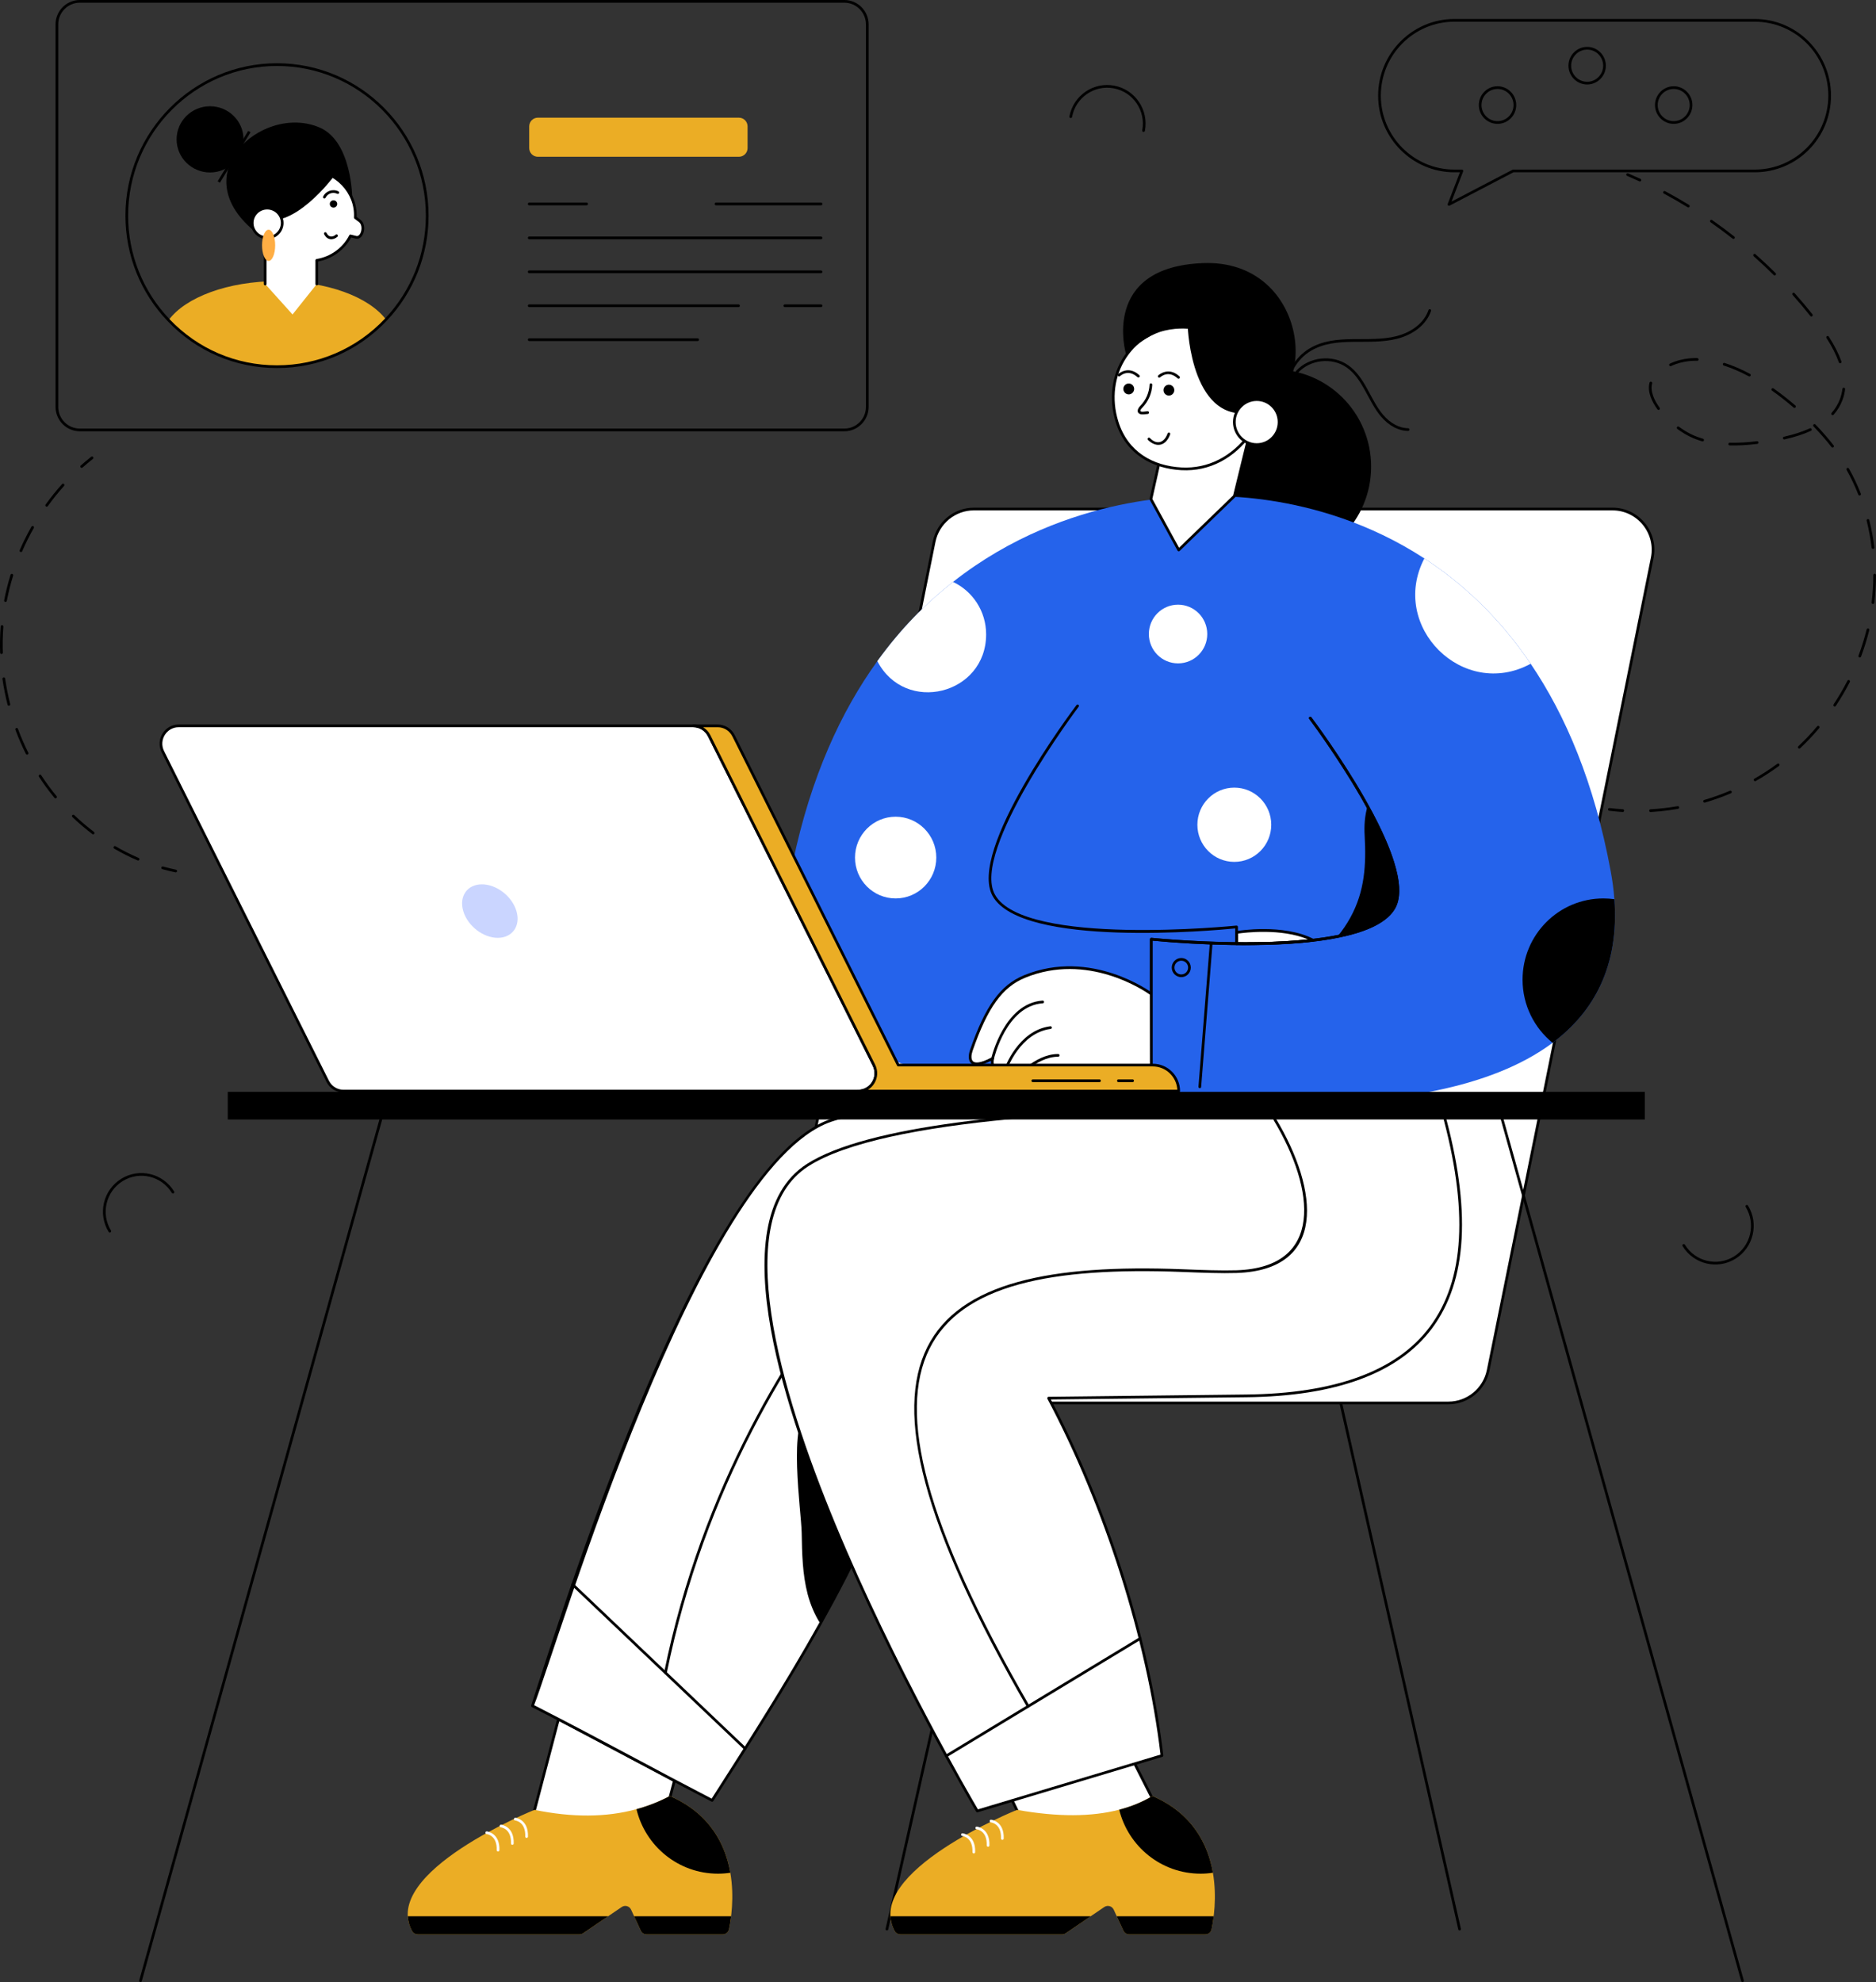 <svg width="602" height="636" viewBox="0 0 602 636" fill="none" xmlns="http://www.w3.org/2000/svg">
<rect x="0" y="0" width="602" height="636" fill="#333333" stroke="none"/>
<g clip-path="url(#clip0_160_9583)">
<path d="M56.306 279.899C54.899 279.611 53.477 279.265 52.078 278.874C51.849 278.809 51.715 278.569 51.778 278.339C51.841 278.108 52.083 277.975 52.309 278.037C53.689 278.423 55.092 278.763 56.479 279.049C56.713 279.096 56.863 279.327 56.816 279.56C56.767 279.799 56.536 279.946 56.307 279.899H56.306Z" fill="black"/>
<path d="M44.148 276.074C41.599 274.984 39.071 273.711 36.638 272.291C36.432 272.171 36.362 271.905 36.482 271.698C36.603 271.491 36.865 271.42 37.072 271.541C39.475 272.943 41.971 274.2 44.487 275.277C44.706 275.37 44.809 275.626 44.716 275.847C44.621 276.071 44.362 276.169 44.15 276.076L44.148 276.074ZM29.637 267.624C27.41 265.943 25.254 264.107 23.228 262.168C23.056 262.002 23.048 261.729 23.212 261.554C23.376 261.38 23.65 261.374 23.822 261.539C25.823 263.455 27.954 265.268 30.154 266.931C30.345 267.074 30.383 267.346 30.239 267.539C30.093 267.734 29.821 267.766 29.636 267.624H29.637ZM17.488 256.005C15.651 253.789 13.999 251.526 12.497 249.214C12.367 249.013 12.422 248.744 12.622 248.614C12.823 248.484 13.09 248.538 13.219 248.74C14.714 251.043 16.356 253.285 18.15 255.449C18.303 255.632 18.278 255.907 18.094 256.061C17.912 256.213 17.641 256.191 17.486 256.005H17.488ZM8.307 241.9C7.057 239.405 5.925 236.804 4.944 234.168C4.86 233.943 4.973 233.693 5.197 233.609C5.423 233.524 5.671 233.638 5.753 233.863C6.723 236.471 7.841 239.043 9.079 241.508C9.186 241.723 9.101 241.983 8.887 242.091C8.68 242.198 8.416 242.116 8.307 241.899V241.9ZM2.429 226.114C1.739 223.4 1.187 220.617 0.787 217.839C0.753 217.602 0.917 217.382 1.153 217.348C1.387 217.315 1.61 217.478 1.643 217.716C2.038 220.463 2.584 223.217 3.265 225.901C3.324 226.134 3.185 226.37 2.954 226.429C2.729 226.49 2.488 226.352 2.429 226.116V226.114ZM0.475 209.85C0.244 209.85 0.053 209.666 0.044 209.432C-0.05 206.713 0.001 203.874 0.221 200.994C0.237 200.756 0.44 200.572 0.684 200.594C0.922 200.612 1.1 200.822 1.081 201.06C0.869 203.845 0.811 206.644 0.906 209.402C0.915 209.642 0.728 209.843 0.49 209.85C0.485 209.85 0.48 209.85 0.475 209.85ZM1.682 193.134C1.448 193.088 1.295 192.86 1.339 192.625C1.866 189.882 2.556 187.127 3.39 184.44C3.461 184.212 3.699 184.084 3.931 184.155C4.16 184.226 4.286 184.47 4.214 184.699C3.39 187.355 2.707 190.078 2.186 192.789C2.142 193.017 1.924 193.178 1.68 193.134H1.682ZM6.549 177.104C6.33 177.008 6.23 176.752 6.325 176.533C7.438 173.97 8.705 171.432 10.091 168.99C10.21 168.78 10.476 168.71 10.681 168.827C10.888 168.945 10.959 169.212 10.841 169.419C9.471 171.834 8.219 174.344 7.12 176.879C7.023 177.101 6.767 177.198 6.551 177.104H6.549ZM14.733 162.501C14.54 162.36 14.496 162.09 14.636 161.895C16.274 159.617 18.05 157.41 19.916 155.333C20.077 155.156 20.351 155.143 20.525 155.302C20.701 155.464 20.716 155.737 20.556 155.916C18.71 157.969 16.955 160.152 15.334 162.403C15.191 162.602 14.92 162.639 14.73 162.501H14.733Z" fill="black"/>
<path d="M25.892 149.97C25.734 149.791 25.75 149.516 25.929 149.358C27.009 148.398 28.134 147.457 29.269 146.561C29.455 146.415 29.727 146.446 29.876 146.635C30.023 146.824 29.99 147.096 29.802 147.244C28.679 148.129 27.57 149.059 26.502 150.007C26.319 150.17 26.046 150.145 25.892 149.97Z" fill="black"/>
<path d="M468.374 619.415C468.177 619.415 467.997 619.278 467.951 619.076L429.825 450.257C429.774 450.023 429.919 449.791 430.152 449.738C430.383 449.687 430.615 449.832 430.668 450.065L468.795 618.884C468.846 619.118 468.7 619.35 468.468 619.403C468.437 619.411 468.405 619.414 468.372 619.414L468.374 619.415Z" fill="black"/>
<path d="M284.51 619.405C284.278 619.352 284.132 619.12 284.184 618.886L322.308 450.066C322.361 449.834 322.6 449.688 322.825 449.739C323.057 449.793 323.203 450.025 323.151 450.259L285.025 619.078C284.972 619.315 284.737 619.458 284.509 619.405H284.51Z" fill="black"/>
<path d="M530.19 179.007L477.543 439.688C476.313 445.781 470.982 450.161 464.796 450.161H259.865C251.641 450.161 245.482 442.585 247.118 434.484L299.764 173.804C300.994 167.71 306.325 163.331 312.511 163.331H517.443C525.666 163.331 531.826 170.907 530.19 179.007Z" fill="white"/>
<path d="M464.797 450.596H259.865C251.362 450.596 245.004 442.761 246.695 434.398L299.341 173.718C300.608 167.447 306.147 162.896 312.511 162.896H517.443C525.946 162.896 532.303 170.731 530.612 179.093L477.966 439.775C476.7 446.045 471.162 450.596 464.797 450.596ZM312.511 163.764C306.555 163.764 301.373 168.022 300.187 173.89L247.541 434.571C245.962 442.397 251.908 449.727 259.865 449.727H464.797C470.753 449.727 475.935 445.469 477.121 439.602L529.767 178.922C531.351 171.084 525.387 163.766 517.443 163.766H312.511V163.764Z" fill="black"/>
<path d="M378.033 149.723C378.033 166.944 391.898 180.881 409.03 180.881C426.162 180.881 439.987 166.944 439.987 149.723C439.987 132.502 426.122 118.565 409.03 118.565C391.938 118.565 378.033 132.542 378.033 149.723Z" fill="black"/>
<path d="M364.129 565.92L370.1 577.685L332.468 593.418L316.062 559.735L364.129 565.92Z" fill="white"/>
<path d="M332.469 593.852C332.308 593.852 332.155 593.762 332.08 593.608L315.674 559.925C315.603 559.782 315.618 559.612 315.711 559.482C315.802 559.352 315.95 559.285 316.117 559.304L364.184 565.49C364.325 565.508 364.447 565.595 364.513 565.723L370.484 577.488C370.54 577.596 370.548 577.722 370.505 577.836C370.464 577.949 370.377 578.04 370.267 578.087L332.635 593.82C332.58 593.842 332.525 593.854 332.469 593.854V593.852ZM316.802 560.269L332.678 592.86L369.503 577.464L363.847 566.322L316.801 560.267L316.802 560.269Z" fill="black"/>
<path d="M216.42 571.35L212.446 586.306L170.868 583.323L179.205 551.635L216.42 571.35Z" fill="white"/>
<path d="M212.446 586.74C212.435 586.74 212.425 586.74 212.415 586.74L170.838 583.758C170.566 583.739 170.38 583.475 170.451 583.214L178.787 551.524C178.853 551.261 179.153 551.118 179.405 551.251L216.62 570.965C216.798 571.06 216.888 571.266 216.836 571.461L212.864 586.416C212.813 586.606 212.64 586.738 212.447 586.738L212.446 586.74ZM171.418 582.928L212.119 585.846L215.912 571.572L179.481 552.273L171.418 582.928Z" fill="black"/>
<path d="M498.218 334.603C457.635 364.971 369.452 350.448 369.452 350.448V349.509C323.988 352.51 239.271 348.784 254.453 276.57C260.198 249.204 269.919 228.223 281.536 212.137C289.021 201.754 297.3 193.419 305.818 186.719C342.962 157.462 384.549 159.367 384.549 159.367C384.549 159.367 421.538 156.039 457.069 179.18C469.111 187.018 480.982 197.898 491.185 212.976C502.406 229.532 511.617 251.167 516.839 279.386C517.434 282.557 517.83 285.601 518.041 288.518C519.626 310.038 511.461 324.703 498.217 334.603H498.218Z" fill="#2563EB"/>
<path d="M447.348 291.22C444.759 295.872 437.868 298.744 429.207 300.466C430.777 298.574 432.165 296.525 433.353 294.363C437.966 285.943 438.433 277.423 437.911 268.077C437.727 264.962 437.938 261.705 438.83 258.717C445.721 271.22 451.069 284.561 447.348 291.219V291.22Z" fill="black"/>
<path d="M373.845 140.024L369.325 160.149L378.243 176.463L396.09 159.201L403.266 129.895L373.845 140.024Z" fill="white"/>
<path d="M377.865 176.672L368.945 160.358C368.895 160.265 368.879 160.157 368.902 160.053L373.424 139.927C373.458 139.781 373.564 139.661 373.706 139.612L403.128 129.484C403.276 129.432 403.442 129.467 403.559 129.574C403.675 129.68 403.724 129.843 403.687 129.998L396.511 159.305C396.491 159.385 396.449 159.457 396.391 159.513L378.543 176.775C378.338 176.974 378.003 176.922 377.866 176.672H377.865ZM369.782 160.084L378.35 175.758L395.701 158.976L402.658 130.565L374.213 140.358L369.781 160.086L369.782 160.084Z" fill="black"/>
<path d="M421.369 301.689C413.431 302.613 404.757 302.856 396.804 302.785V299.186C396.804 299.186 411.534 296.669 421.369 301.69V301.689Z" fill="white"/>
<path d="M396.801 303.218C396.564 303.215 396.373 303.021 396.373 302.783V299.185C396.373 298.973 396.524 298.793 396.732 298.756C397.341 298.652 411.72 296.272 421.563 301.3C421.733 301.387 421.827 301.575 421.793 301.763C421.759 301.952 421.606 302.096 421.416 302.118C413.431 303.048 404.771 303.283 396.798 303.217L396.801 303.218ZM397.236 302.353C405.693 302.417 413.281 302.104 419.779 301.427C411.115 297.774 399.426 299.238 397.236 299.558V302.353Z" fill="black"/>
<path d="M343.245 354.33L315.2 459.798C307.133 459.856 299.253 459.102 291.781 456.911C287.959 469.087 283.235 480.921 277.857 492.512C273.4 502.141 268.475 511.601 263.254 520.959C252.557 540.104 240.571 558.852 228.515 577.683C208.875 567.513 192.403 558.325 170.868 547.345C181.862 513.322 225.884 373.702 266.494 359.549C281.451 354.329 323.887 354.897 343.245 354.329V354.33Z" fill="white"/>
<path d="M228.318 578.071C219.713 573.616 211.542 569.255 203.641 565.039C193.382 559.565 182.775 553.903 170.674 547.734C170.484 547.637 170.392 547.416 170.457 547.213C183.547 506.746 226.329 373.089 266.354 359.14C278.497 354.903 308.178 354.466 329.852 354.147C335.035 354.072 339.511 354.005 343.235 353.896C343.359 353.896 343.501 353.953 343.585 354.06C343.669 354.168 343.699 354.308 343.663 354.441L315.616 459.909C315.566 460.099 315.397 460.23 315.203 460.232C306.39 460.279 298.844 459.381 292.066 457.444C288.435 468.948 283.913 480.483 278.249 492.696C274.088 501.687 269.306 511.002 263.632 521.172C252.807 540.545 240.643 559.545 228.879 577.918C228.758 578.106 228.515 578.173 228.318 578.069V578.071ZM171.393 547.127C183.365 553.236 193.876 558.844 204.045 564.271C211.838 568.43 219.893 572.728 228.365 577.118C240.056 558.859 252.13 539.982 262.879 520.748C268.542 510.597 273.313 501.301 277.467 492.331C283.182 480.01 287.73 468.381 291.37 456.78C291.439 456.555 291.679 456.426 291.903 456.494C299.26 458.652 307.201 459.421 314.867 459.367L342.68 354.781C339.068 354.882 334.785 354.944 329.866 355.017C308.252 355.335 278.648 355.77 266.638 359.961C223.924 374.847 179.293 526.784 171.393 547.127Z" fill="black"/>
<path d="M277.858 492.514C273.401 502.143 268.476 511.603 263.255 520.961C261.401 518.102 260.058 514.845 259.18 511.545C257.496 505.145 257.368 498.43 257.255 491.817C257.127 484.891 252.698 455.604 259.548 452.474C269.566 447.88 276.032 471.249 277.094 477.109C278.029 482.23 278.213 487.379 277.858 492.514Z" fill="black"/>
<path d="M213.537 537.172C213.509 537.172 213.48 537.169 213.451 537.163C213.217 537.115 213.067 536.885 213.114 536.651C225.298 476.683 253.593 432.305 275.183 405.636C298.58 376.735 319.377 361.816 319.585 361.668C319.777 361.531 320.048 361.575 320.188 361.772C320.325 361.967 320.279 362.239 320.085 362.377C319.879 362.524 299.16 377.391 275.835 406.209C254.314 432.799 226.109 477.043 213.961 536.824C213.918 537.029 213.739 537.172 213.539 537.172H213.537Z" fill="black"/>
<path d="M462.938 356.321C478.394 411.919 464.336 447.226 399.874 447.886L336.494 448.615C352.456 478.732 367.956 521.226 372.874 563.296L313.613 581.073C313.613 581.073 209.506 405.667 259.168 373.832C298.347 348.716 462.941 356.321 462.941 356.321H462.938Z" fill="white"/>
<path d="M313.241 581.297C312.981 580.859 286.972 536.871 267.367 489.559C254.106 457.556 230.05 391.983 258.932 373.468C297.778 348.566 461.312 355.811 462.957 355.889C463.144 355.898 463.305 356.025 463.353 356.206C472.201 388.031 470.931 410.958 459.471 426.297C448.776 440.616 428.726 448.027 399.877 448.322L337.206 449.043C355.517 483.796 368.996 526.434 373.299 563.248C373.322 563.458 373.194 563.654 372.993 563.715L313.733 581.492C313.547 581.548 313.341 581.471 313.238 581.298L313.241 581.297ZM408.977 355.715C357.296 355.715 283.689 358.629 259.399 374.2C233.998 390.483 250.145 445.74 268.165 489.226C286.91 534.465 311.518 576.66 313.814 580.562L372.403 562.987C368.039 526.133 354.485 483.484 336.114 448.821C336.044 448.688 336.047 448.526 336.125 448.396C336.201 448.266 336.341 448.185 336.491 448.183L399.871 447.454C428.438 447.163 448.258 439.869 458.784 425.777C470.035 410.715 471.287 388.132 462.61 356.743C459.716 356.617 437.743 355.715 408.979 355.715H408.977Z" fill="black"/>
<path d="M233.906 619.062C233.708 620.014 232.873 620.683 231.911 620.683H207.488C206.682 620.683 205.96 620.214 205.621 619.488L202.508 612.731C201.971 611.579 200.555 611.181 199.507 611.893L187.097 620.328C186.757 620.556 186.362 620.683 185.951 620.683H134.063C133.342 620.683 132.634 620.298 132.279 619.659C121.822 600.699 171.518 580.715 171.518 580.715C183.545 583.19 194.484 583.176 204.247 580.502C207.983 579.479 211.548 578.084 214.944 576.278C227.835 581.882 232.773 591.825 234.358 600.899C235.716 608.75 234.57 615.947 233.905 619.062H233.906Z" fill="#EBAD25"/>
<path d="M388.78 619.062C388.581 620.014 387.747 620.683 386.785 620.683H362.347C361.554 620.683 360.833 620.214 360.493 619.488L357.38 612.731C356.843 611.579 355.412 611.181 354.366 611.893L341.956 620.328C341.631 620.556 341.221 620.683 340.81 620.683H288.935C288.214 620.683 287.506 620.298 287.152 619.659C276.681 600.699 326.375 580.715 326.375 580.715C339.45 583.048 350.317 582.962 359.147 580.672C363.109 579.634 366.66 578.168 369.816 576.277C382.707 581.866 387.631 591.823 389.215 600.897C390.574 608.763 389.427 615.945 388.777 619.06L388.78 619.062Z" fill="#EBAD25"/>
<path d="M130.861 614.858C130.954 616.46 131.399 618.066 132.282 619.667C132.634 620.304 133.346 620.68 134.07 620.68H185.95C186.359 620.68 186.757 620.557 187.096 620.326L195.139 614.858H130.861Z" fill="black"/>
<path d="M203.489 614.858L205.626 619.489C205.961 620.215 206.685 620.681 207.483 620.681H231.911C232.88 620.681 233.711 620.013 233.912 619.06C234.126 618.053 234.391 616.609 234.604 614.86H203.489V614.858Z" fill="black"/>
<path d="M358.358 614.858L360.494 619.489C360.83 620.215 361.554 620.681 362.351 620.681H386.78C387.748 620.681 388.58 620.013 388.781 619.06C388.994 618.053 389.259 616.609 389.473 614.86H358.358V614.858Z" fill="black"/>
<path d="M285.729 614.858C285.821 616.46 286.267 618.066 287.15 619.667C287.502 620.304 288.214 620.68 288.938 620.68H340.817C341.226 620.68 341.625 620.557 341.963 620.326L350.006 614.858H285.729Z" fill="black"/>
<path d="M527.815 350.327H73.093V359.2H527.815V350.327Z" fill="black"/>
<path d="M45.083 636C45.044 636 45.006 635.994 44.966 635.984C44.737 635.919 44.603 635.679 44.668 635.448L122.646 355.985C122.709 355.755 122.943 355.62 123.179 355.685C123.408 355.75 123.542 355.99 123.477 356.221L45.499 635.683C45.446 635.874 45.272 636 45.083 636Z" fill="black"/>
<path d="M559.164 636C558.974 636 558.8 635.874 558.747 635.684L480.771 356.221C480.706 355.99 480.841 355.75 481.069 355.685C481.305 355.622 481.539 355.755 481.602 355.985L559.579 635.448C559.643 635.679 559.508 635.919 559.28 635.984C559.24 635.994 559.202 636 559.164 636Z" fill="black"/>
<path d="M369.453 350.886C369.214 350.886 369.021 350.692 369.021 350.451V301.346C369.021 301.223 369.073 301.106 369.164 301.023C369.254 300.94 369.379 300.899 369.498 300.914C370.177 300.983 437.605 307.775 446.978 291.013C454.856 276.922 420.47 231.133 420.123 230.673C419.978 230.482 420.015 230.21 420.205 230.063C420.395 229.92 420.667 229.955 420.81 230.146C422.246 232.047 455.886 276.852 447.731 291.437C438.402 308.127 376.483 302.477 369.887 301.823V350.449C369.887 350.689 369.694 350.884 369.456 350.884L369.453 350.886Z" fill="black"/>
<path d="M369.451 350.883C369.213 350.883 369.02 350.689 369.02 350.448V301.347C369.02 301.224 369.072 301.108 369.163 301.025C369.253 300.942 369.379 300.899 369.497 300.915C369.62 300.929 382.045 302.209 396.808 302.35C406.14 302.437 414.383 302.066 421.319 301.257C424.153 300.932 426.778 300.522 429.12 300.04C438.688 298.138 444.692 295.1 446.97 291.007C449.99 285.608 447.042 274.515 438.452 258.927C430.437 244.39 420.22 230.81 420.118 230.674C419.974 230.483 420.011 230.211 420.201 230.066C420.39 229.923 420.663 229.958 420.805 230.151C420.908 230.287 431.163 243.913 439.207 258.509C448.077 274.6 450.942 285.678 447.724 291.433C445.316 295.756 439.116 298.939 429.293 300.892C426.927 301.377 424.276 301.791 421.417 302.121C406.031 303.915 385.288 303.323 369.882 301.828V350.449C369.882 350.689 369.69 350.884 369.451 350.884V350.883Z" fill="black"/>
<path d="M396.81 303.218C396.571 303.218 396.378 303.024 396.378 302.783V297.896C389.781 298.549 327.863 304.199 318.534 287.51C310.379 272.925 344.019 228.12 345.457 226.219C345.601 226.028 345.872 225.993 346.061 226.136C346.251 226.281 346.288 226.554 346.144 226.746C345.795 227.206 311.409 272.995 319.287 287.086C328.66 303.85 396.089 297.056 396.767 296.987C397.008 296.956 397.244 297.154 397.244 297.419V302.785C397.244 303.024 397.051 303.22 396.812 303.22L396.81 303.218Z" fill="black"/>
<path d="M369.407 318.899C369.407 318.899 350.296 304.496 328.778 313.326C321.927 316.138 316.86 322.121 311.685 337.05C310.78 339.661 310.941 343.714 318.54 339.6C317.954 342.48 319.368 343.603 322.764 342.986C321.006 346.471 321.817 347.79 325.389 346.781C324.768 348.5 325.71 349.969 327.33 350.087C330.454 350.313 335.242 347.617 339.823 349.155C344.403 350.693 369.451 349.285 369.451 349.285L369.407 318.901V318.899Z" fill="white"/>
<path d="M327.299 350.519C325.67 350.4 324.564 349.083 324.798 347.376C323.3 347.701 322.317 347.55 321.8 346.919C321.255 346.25 321.328 345.139 322.029 343.532C319.456 343.813 317.808 342.905 317.995 340.372C314.947 341.905 312.828 342.193 311.701 341.226C310.326 340.048 311.03 337.621 311.278 336.905C316.184 322.754 321.046 316.028 328.618 312.922C350.105 304.103 369.473 318.405 369.667 318.55C369.776 318.633 369.84 318.762 369.84 318.898L369.884 349.282C369.884 349.513 369.706 349.704 369.476 349.717C368.451 349.773 344.294 351.112 339.686 349.566C336.952 348.648 334.094 349.313 331.572 349.902C330.202 350.221 328.603 350.612 327.299 350.519ZM325.797 346.929C325.27 348.382 326.035 349.557 327.362 349.654C328.479 349.735 329.886 349.407 331.378 349.057C334.009 348.444 336.989 347.747 339.961 348.744C344.093 350.131 365.762 349.047 369.02 348.874L368.977 319.124C367.025 317.741 348.911 305.537 328.943 313.73C321.633 316.729 316.908 323.31 312.093 337.195C311.677 338.399 311.502 339.917 312.263 340.569C312.781 341.013 314.261 341.428 318.337 339.22C318.66 339.046 319.037 339.331 318.965 339.689C318.728 340.849 318.841 341.677 319.302 342.149C319.864 342.727 321.007 342.866 322.691 342.56C323.044 342.496 323.313 342.865 323.154 343.183C322.062 345.345 322.258 346.108 322.471 346.369C322.666 346.607 323.29 346.923 325.276 346.363C325.614 346.266 325.919 346.598 325.798 346.929H325.797Z" fill="black"/>
<path d="M318.444 340.023C318.212 339.97 318.066 339.738 318.118 339.504C318.157 339.328 322.227 321.894 334.568 321.056C334.807 321.041 335.011 321.22 335.029 321.46C335.045 321.699 334.866 321.905 334.626 321.921C322.92 322.717 318.998 339.525 318.961 339.695C318.906 339.933 318.671 340.075 318.444 340.023Z" fill="black"/>
<path d="M322.623 343.396C322.398 343.317 322.279 343.069 322.358 342.842C322.401 342.721 326.708 330.616 337.043 329.287C337.28 329.256 337.495 329.424 337.526 329.662C337.555 329.901 337.389 330.118 337.15 330.148C327.34 331.409 323.213 343.011 323.172 343.128C323.095 343.353 322.85 343.474 322.623 343.396Z" fill="black"/>
<path d="M325.116 347.116C324.932 346.963 324.905 346.69 325.058 346.505C325.338 346.164 331.968 338.197 339.494 338.197H339.578C339.817 338.198 340.008 338.395 340.006 338.635C340.006 338.874 339.814 339.063 339.571 339.065C339.547 339.065 339.521 339.065 339.494 339.065C332.367 339.065 325.788 346.976 325.722 347.056C325.575 347.238 325.302 347.271 325.114 347.116H325.116Z" fill="black"/>
<path d="M227.548 236.054L280.448 341.812C282.35 345.614 279.6 350.099 275.365 350.099H110.246C108.097 350.099 106.129 348.88 105.164 346.95L52.265 241.192C50.362 237.389 53.112 232.905 57.347 232.905H222.466C224.616 232.905 226.583 234.123 227.548 236.054Z" fill="white"/>
<path d="M275.365 350.534H110.246C107.918 350.534 105.823 349.235 104.777 347.145L51.878 241.387C49.831 237.296 52.793 232.47 57.346 232.47H222.466C224.794 232.47 226.889 233.768 227.934 235.858L280.833 341.616C281.795 343.538 281.698 345.777 280.577 347.608C279.454 349.439 277.506 350.532 275.365 350.532V350.534ZM57.346 233.338C53.432 233.338 50.893 237.485 52.649 240.997L105.548 346.755C106.447 348.55 108.247 349.665 110.246 349.665H275.365C277.203 349.665 278.876 348.726 279.84 347.154C280.804 345.582 280.888 343.657 280.062 342.007L227.163 236.249C226.265 234.453 224.466 233.338 222.466 233.338H57.346Z" fill="black"/>
<path d="M378.239 350.099H275.367C279.597 350.099 282.343 345.619 280.446 341.807L280.418 341.751L227.553 236.055C226.576 234.12 224.61 232.912 222.459 232.912H230.299C232.45 232.912 234.403 234.12 235.378 236.055L288.243 341.751H369.933C374.521 341.751 378.239 345.489 378.239 350.1V350.099Z" fill="#EBAD25"/>
<path d="M378.239 350.534H275.367C275.129 350.534 274.936 350.34 274.936 350.099C274.936 349.858 275.129 349.664 275.367 349.664C277.2 349.664 278.869 348.728 279.833 347.161C280.801 345.588 280.886 343.657 280.061 342.001L227.168 236.249C226.264 234.458 224.46 233.344 222.46 233.344C222.222 233.344 222.029 233.15 222.029 232.909C222.029 232.668 222.222 232.474 222.46 232.474H230.299C232.618 232.474 234.71 233.77 235.764 235.855L288.51 341.313H369.933C374.752 341.313 378.67 345.253 378.67 350.096C378.67 350.335 378.477 350.531 378.239 350.531V350.534ZM278.511 349.665H377.796C377.571 345.502 374.129 342.184 369.934 342.184H288.245C288.082 342.184 287.933 342.091 287.859 341.945L234.994 236.249C234.091 234.458 232.291 233.344 230.3 233.344H225.612C226.589 233.93 227.401 234.79 227.94 235.857L280.805 341.554C281.794 343.541 281.694 345.786 280.569 347.618C280.043 348.475 279.335 349.168 278.513 349.664L278.511 349.665Z" fill="black"/>
<path d="M165.725 292.335C167.127 297.074 164.439 300.918 159.725 300.918C155.01 300.918 150.057 297.073 148.655 292.335C147.253 287.596 149.932 283.752 154.647 283.752C159.361 283.752 164.323 287.598 165.725 292.335Z" fill="#CAD5FF"/>
<path d="M321.652 590.341C321.652 590.341 321.642 590.341 321.636 590.341C321.399 590.332 321.212 590.131 321.219 589.893C321.386 585.145 318.107 584.758 317.969 584.744C317.732 584.721 317.558 584.508 317.581 584.269C317.604 584.031 317.812 583.854 318.05 583.879C318.093 583.883 322.279 584.334 322.083 589.924C322.074 590.158 321.883 590.342 321.652 590.342V590.341Z" fill="white"/>
<path d="M317.07 592.554C317.07 592.554 317.06 592.554 317.054 592.554C316.817 592.545 316.63 592.344 316.637 592.106C316.804 587.359 313.525 586.97 313.387 586.955C313.15 586.932 312.976 586.72 312.998 586.482C313.021 586.244 313.221 586.067 313.468 586.092C313.511 586.096 317.697 586.547 317.501 592.137C317.492 592.37 317.301 592.555 317.07 592.555V592.554Z" fill="white"/>
<path d="M312.489 594.701C312.489 594.701 312.479 594.701 312.473 594.701C312.236 594.693 312.049 594.491 312.057 594.253C312.223 589.507 308.945 589.118 308.806 589.103C308.569 589.08 308.396 588.868 308.418 588.63C308.44 588.392 308.65 588.214 308.887 588.239C308.93 588.244 313.116 588.695 312.92 594.284C312.912 594.518 312.72 594.703 312.489 594.703V594.701Z" fill="white"/>
<path d="M168.987 589.723C168.987 589.723 168.977 589.723 168.971 589.723C168.734 589.714 168.547 589.513 168.554 589.275C168.721 584.528 165.442 584.139 165.304 584.126C165.067 584.102 164.893 583.889 164.915 583.651C164.939 583.413 165.139 583.236 165.385 583.261C165.428 583.265 169.614 583.716 169.418 589.304C169.409 589.538 169.218 589.723 168.987 589.723Z" fill="white"/>
<path d="M164.406 591.934C164.406 591.934 164.396 591.934 164.39 591.934C164.153 591.925 163.966 591.724 163.974 591.486C164.14 586.74 160.862 586.351 160.723 586.336C160.486 586.312 160.313 586.101 160.335 585.862C160.358 585.624 160.57 585.445 160.804 585.472C160.847 585.476 165.033 585.928 164.837 591.517C164.829 591.751 164.637 591.936 164.406 591.936V591.934Z" fill="white"/>
<path d="M159.826 594.083C159.826 594.083 159.815 594.083 159.81 594.083C159.573 594.074 159.386 593.873 159.393 593.635C159.559 588.889 156.281 588.5 156.143 588.485C155.906 588.461 155.732 588.25 155.754 588.012C155.778 587.773 155.979 587.594 156.224 587.621C156.266 587.626 160.453 588.077 160.257 593.666C160.248 593.9 160.057 594.085 159.826 594.085V594.083Z" fill="white"/>
<path d="M385.013 349.152C385.003 349.152 384.989 349.152 384.979 349.152C384.741 349.133 384.563 348.924 384.583 348.685L388.223 302.764C388.243 302.526 388.446 302.351 388.687 302.366C388.925 302.385 389.103 302.594 389.083 302.834L385.442 348.754C385.425 348.982 385.235 349.154 385.013 349.154V349.152Z" fill="black"/>
<path d="M379.073 313.53C377.384 313.53 376.009 312.155 376.009 310.464C376.009 308.774 377.384 307.385 379.073 307.385C380.762 307.385 382.122 308.766 382.122 310.464C382.122 312.162 380.753 313.53 379.073 313.53ZM379.073 308.253C377.859 308.253 376.872 309.245 376.872 310.464C376.872 311.683 377.859 312.662 379.073 312.662C380.287 312.662 381.259 311.677 381.259 310.464C381.259 309.251 380.278 308.253 379.073 308.253Z" fill="black"/>
<path d="M303.297 563.625C303.174 563.419 303.241 563.153 303.444 563.029L365.658 525.363C365.861 525.238 366.127 525.305 366.251 525.51C366.374 525.716 366.308 525.982 366.104 526.107L303.892 563.773C303.689 563.897 303.422 563.83 303.299 563.625H303.297Z" fill="black"/>
<path d="M238.81 561.371L183.47 508.744C183.296 508.58 183.289 508.304 183.454 508.13C183.616 507.955 183.891 507.948 184.063 508.114L239.403 560.74C239.577 560.905 239.584 561.18 239.42 561.354C239.256 561.529 238.981 561.535 238.81 561.371Z" fill="black"/>
<path d="M329.558 547.717C261.879 430.5 295.206 403.995 379.467 407.257C385.903 407.507 391.986 407.74 396.79 407.586C424.883 406.673 422.113 381.723 408.716 359.421C408.592 359.216 408.66 358.95 408.863 358.825C409.068 358.701 409.333 358.768 409.456 358.973C423.355 382.198 425.683 407.516 396.82 408.453C391.979 408.612 385.887 408.374 379.435 408.124C295.749 404.888 263.021 430.745 330.305 547.279C330.424 547.487 330.355 547.753 330.149 547.873C329.942 547.992 329.68 547.923 329.559 547.716L329.558 547.717Z" fill="black"/>
<path d="M401.151 139.271C418.722 115.285 383.63 105.376 383.63 105.376C383.63 105.376 369.394 102.045 361.109 114.462C357.034 120.569 356.274 128.308 358.444 135.329C363.631 152.109 388.053 157.15 401.152 139.269L401.151 139.271Z" fill="white"/>
<path d="M379.092 150.862C370.146 150.384 361.291 146.002 358.03 135.459C355.726 128.005 356.716 120.263 360.749 114.221C369.104 101.701 383.583 104.919 383.729 104.955C384.481 105.166 401.751 110.163 405.716 121.76C407.575 127.194 406.156 133.171 401.499 139.528C396.089 146.913 388.27 151.355 379.092 150.862ZM379.138 149.995C387.591 150.448 395.285 146.546 400.802 139.013C405.281 132.9 406.659 127.19 404.898 122.043C401.078 110.871 383.688 105.845 383.512 105.795C383.393 105.767 369.484 102.689 361.466 114.705C357.58 120.528 356.628 127.999 358.853 135.2C361.921 145.113 370.134 149.513 379.136 149.994L379.138 149.995Z" fill="black"/>
<path d="M361.302 113.485C361.302 113.485 353.06 85.638 386.115 84.419C419.171 83.201 424.166 126.443 403.213 132.013C382.258 137.583 381.156 104.97 381.156 104.97C374.189 104.156 366.577 108.614 361.302 113.483V113.485Z" fill="black"/>
<path d="M396.087 135.422C396.087 139.41 399.314 142.652 403.279 142.652C407.245 142.652 410.445 139.408 410.445 135.422C410.445 131.436 407.245 128.219 403.279 128.219C399.314 128.219 396.087 131.463 396.087 135.422Z" fill="white"/>
<path d="M403.281 143.087C399.075 143.087 395.656 139.648 395.656 135.422C395.656 131.196 399.075 127.784 403.281 127.784C407.486 127.784 410.878 131.211 410.878 135.422C410.878 139.633 407.47 143.087 403.281 143.087ZM403.281 128.652C399.552 128.652 396.518 131.689 396.518 135.422C396.518 139.155 399.552 142.218 403.281 142.218C407.009 142.218 410.015 139.17 410.015 135.422C410.015 131.674 406.995 128.652 403.281 128.652Z" fill="black"/>
<path d="M375.094 126.923C376.052 126.923 376.829 126.143 376.829 125.18C376.829 124.217 376.052 123.436 375.094 123.436C374.136 123.436 373.359 124.217 373.359 125.18C373.359 126.143 374.136 126.923 375.094 126.923Z" fill="black"/>
<path d="M372.003 120.75C372.003 120.75 374.846 118.005 378.184 121.083L372.003 120.75Z" fill="white"/>
<path d="M377.894 121.402C374.884 118.63 372.408 120.963 372.303 121.063C372.132 121.229 371.857 121.225 371.694 121.052C371.528 120.878 371.533 120.603 371.706 120.438C371.735 120.408 374.882 117.447 378.479 120.763C378.655 120.926 378.667 121.199 378.505 121.377C378.349 121.55 378.075 121.569 377.896 121.404L377.894 121.402Z" fill="black"/>
<path d="M363.434 126.026C364.111 125.345 364.111 124.241 363.433 123.56C362.756 122.879 361.658 122.879 360.98 123.56C360.303 124.241 360.303 125.345 360.98 126.026C361.658 126.707 362.756 126.707 363.434 126.026Z" fill="black"/>
<path d="M359.117 120.362C359.117 120.362 361.96 117.617 365.299 120.695L359.117 120.362Z" fill="white"/>
<path d="M365.007 121.015C362.02 118.262 359.52 120.577 359.414 120.676C359.244 120.84 358.969 120.836 358.805 120.661C358.642 120.488 358.646 120.214 358.819 120.049C358.848 120.019 361.998 117.061 365.592 120.374C365.768 120.537 365.78 120.81 365.618 120.988C365.456 121.165 365.184 121.176 365.009 121.015H365.007Z" fill="black"/>
<path d="M368.692 140.855C368.692 140.855 372.972 144.983 375.096 139.225L368.692 140.855Z" fill="white"/>
<path d="M368.392 141.168C368.22 141.003 368.215 140.728 368.379 140.556C368.545 140.383 368.816 140.377 368.989 140.543C370.929 142.604 373.434 142.48 374.688 139.075C374.77 138.851 375.012 138.735 375.244 138.82C375.468 138.902 375.581 139.152 375.499 139.377C374.051 143.303 370.952 143.647 368.392 141.17V141.168Z" fill="black"/>
<path d="M464.57 65.437L468.484 55.28H466.696C453.209 55.28 442.238 44.251 442.238 30.694C442.238 17.137 453.211 6.092 466.696 6.092H563.085C576.525 6.092 587.559 17.024 587.559 30.694C587.559 44.363 576.581 55.28 563.085 55.28H485.662L465.172 65.978C464.822 66.163 464.426 65.808 464.57 65.436V65.437ZM466.696 6.962C453.686 6.962 443.101 17.608 443.101 30.695C443.101 43.782 453.686 54.413 466.696 54.413H469.115C469.418 54.413 469.627 54.721 469.519 55.005L465.79 64.68L485.357 54.462C485.419 54.43 485.486 54.413 485.556 54.413H563.085C576.104 54.413 586.697 43.775 586.697 30.695C586.697 17.616 576.178 6.962 563.085 6.962H466.696Z" fill="black"/>
<path d="M537.082 39.74C533.773 39.74 531.082 37.033 531.082 33.708C531.082 30.383 533.773 27.676 537.082 27.676C540.391 27.676 543.082 30.383 543.082 33.708C543.082 37.033 540.391 39.74 537.082 39.74ZM537.082 28.545C534.25 28.545 531.944 30.861 531.944 33.708C531.944 36.555 534.25 38.871 537.082 38.871C539.915 38.871 542.22 36.555 542.22 33.708C542.22 30.861 539.915 28.545 537.082 28.545Z" fill="black"/>
<path d="M480.548 39.74C477.239 39.74 474.548 37.033 474.548 33.708C474.548 30.383 477.239 27.676 480.548 27.676C483.858 27.676 486.549 30.383 486.549 33.708C486.549 37.033 483.858 39.74 480.548 39.74ZM480.548 28.545C477.716 28.545 475.41 30.861 475.41 33.708C475.41 36.555 477.716 38.871 480.548 38.871C483.381 38.871 485.687 36.555 485.687 33.708C485.687 30.861 483.381 28.545 480.548 28.545Z" fill="black"/>
<path d="M509.312 27.108C506.003 27.108 503.312 24.402 503.312 21.077C503.312 17.752 506.003 15.045 509.312 15.045C512.621 15.045 515.311 17.752 515.311 21.077C515.311 24.402 512.62 27.108 509.312 27.108ZM509.312 15.913C506.48 15.913 504.174 18.23 504.174 21.077C504.174 23.924 506.48 26.24 509.312 26.24C512.144 26.24 514.449 23.924 514.449 21.077C514.449 18.23 512.144 15.913 509.312 15.913Z" fill="black"/>
<path d="M365.967 130.169C367.736 128.349 368.775 125.952 368.894 123.415C368.904 123.177 369.059 122.989 369.346 123.002C369.582 123.014 369.768 123.217 369.756 123.456C369.628 126.205 368.501 128.805 366.584 130.776C365.535 131.859 365.821 132.213 367.007 132.087L368.236 131.955C368.486 131.932 368.686 132.103 368.711 132.341C368.736 132.579 368.566 132.794 368.329 132.819L367.1 132.951C365.127 133.167 364.31 131.869 365.967 130.169Z" fill="black"/>
<path d="M412.741 125.589C412.741 125.589 412.73 125.589 412.724 125.589C412.486 125.58 412.301 125.378 412.309 125.138C412.517 119.809 415.595 114.597 420.148 111.859C428.623 106.764 439.048 110.179 448.124 107.857C453.233 106.549 457.072 103.425 458.39 99.5C458.467 99.272 458.714 99.151 458.939 99.228C459.164 99.305 459.286 99.55 459.21 99.778C457.794 103.983 453.73 107.318 448.336 108.698C439.132 111.054 428.795 107.672 420.591 112.605C416.281 115.196 413.369 120.129 413.172 125.172C413.163 125.406 412.972 125.589 412.741 125.589Z" fill="black"/>
<path d="M451.858 138.271C448.83 138.271 445.666 136.595 443.177 133.671C438.96 128.72 437.374 121.534 432.059 117.849C427.346 114.584 420.374 115.384 416.518 119.633C416.356 119.811 416.085 119.822 415.907 119.661C415.73 119.5 415.719 119.225 415.879 119.047C420.018 114.489 427.496 113.631 432.547 117.135C438.094 120.979 439.684 128.234 443.832 133.107C446.156 135.838 449.082 137.404 451.857 137.404H451.867C452.105 137.404 452.298 137.598 452.298 137.837C452.298 138.077 452.105 138.272 451.867 138.272H451.857L451.858 138.271Z" fill="black"/>
<path d="M67.406 55.337C73.334 55.337 78.14 50.581 78.14 44.715C78.14 38.849 73.334 34.094 67.406 34.094C61.478 34.094 56.672 38.849 56.672 44.715C56.672 50.581 61.478 55.337 67.406 55.337Z" fill="black"/>
<path d="M123.861 102.534C115.075 111.847 102.654 117.653 88.881 117.653C75.109 117.653 62.866 111.929 54.105 102.738C59.459 95.419 73.093 90.21 89.061 90.21C105.029 90.21 118.402 95.313 123.861 102.534Z" fill="#EBAD25"/>
<path d="M85.972 75.394L85.095 74.94V91.14L93.872 100.899L101.655 91.14V83.538C106.391 82.779 110.373 79.788 112.459 75.705L114.296 76.153C116.254 76.567 117.377 72.364 115.435 70.89L114.016 69.833C114.452 61.643 107.765 54.564 99.283 54.564C90.8 54.564 84.554 61.097 84.554 69.154C84.554 71.386 85.066 73.501 85.972 75.394Z" fill="white"/>
<path d="M107.023 56.734C107.023 56.734 93.599 74.686 83.623 69.836C73.646 64.986 90.406 47.67 95.65 48.065C100.894 48.46 107.023 56.736 107.023 56.736V56.734Z" fill="black"/>
<path d="M101.653 91.574C101.415 91.574 101.222 91.38 101.222 91.139V83.536C101.222 83.323 101.377 83.141 101.585 83.108C106.088 82.386 110.009 79.544 112.074 75.505C112.166 75.326 112.362 75.234 112.561 75.282L114.397 75.73C115.82 76.024 116.779 72.454 115.173 71.237L113.757 70.18C113.641 70.093 113.575 69.954 113.583 69.808C114.034 61.926 107.523 54.998 99.281 54.998C91.04 54.998 84.985 61.347 84.985 69.153C84.985 71.262 85.448 73.298 86.361 75.203C86.442 75.372 86.405 75.573 86.272 75.703C86.137 75.833 85.937 75.863 85.773 75.779L85.525 75.65V91.137C85.525 91.377 85.332 91.572 85.094 91.572C84.855 91.572 84.663 91.378 84.663 91.137V74.937C84.663 74.786 84.741 74.646 84.869 74.566C84.945 74.52 85.036 74.501 85.117 74.502C84.455 72.794 84.121 71 84.121 69.151C84.121 60.867 90.922 54.127 99.281 54.127C107.64 54.127 114.662 60.882 114.456 69.617L115.692 70.538C117.961 72.258 116.682 77.098 114.206 76.573L112.683 76.202C110.514 80.217 106.593 83.063 102.084 83.899V91.136C102.084 91.376 101.891 91.571 101.653 91.571V91.574Z" fill="black"/>
<path d="M84.09 76.017C84.424 68.258 91.375 54.563 99.284 54.563C105.554 54.563 110.922 58.434 113.045 63.909C113.045 63.909 113.098 45.521 102.629 40.948C84.053 32.834 56.995 56.894 84.092 76.018L84.09 76.017Z" fill="black"/>
<path d="M80.924 71.544C80.924 74.171 83.084 76.308 85.738 76.308C88.393 76.308 90.553 74.171 90.553 71.544C90.553 68.917 88.406 66.78 85.738 66.78C83.071 66.78 80.924 68.904 80.924 71.544Z" fill="white"/>
<path d="M85.74 76.743C82.847 76.743 80.494 74.41 80.494 71.544C80.494 68.678 82.848 66.347 85.74 66.347C88.631 66.347 90.985 68.678 90.985 71.544C90.985 74.41 88.631 76.743 85.74 76.743ZM85.74 67.215C83.324 67.215 81.356 69.157 81.356 71.544C81.356 73.931 83.324 75.873 85.74 75.873C88.156 75.873 90.123 73.931 90.123 71.544C90.123 69.157 88.156 67.215 85.74 67.215Z" fill="black"/>
<path d="M105.833 65.444C105.833 66.092 106.366 66.619 107.019 66.619C107.673 66.619 108.21 66.092 108.21 65.444C108.21 64.797 107.677 64.267 107.019 64.267C106.362 64.267 105.833 64.794 105.833 65.444Z" fill="black"/>
<path d="M104.003 75.132C103.897 74.918 103.984 74.657 104.197 74.55C104.411 74.442 104.67 74.529 104.777 74.745C105.867 76.95 107.832 75.308 107.708 75.311C107.889 75.159 108.163 75.181 108.317 75.365C108.47 75.548 108.447 75.82 108.266 75.975C106.915 77.139 105.008 77.159 104.005 75.132H104.003Z" fill="black"/>
<path d="M103.887 63.64C103.672 63.533 103.585 63.273 103.691 63.059C104.574 61.267 106.765 60.519 108.582 61.396C108.798 61.5 108.888 61.76 108.785 61.976C108.681 62.192 108.425 62.282 108.21 62.179C106.819 61.509 105.14 62.075 104.467 63.445C104.361 63.661 104.1 63.746 103.888 63.64H103.887Z" fill="black"/>
<path d="M84.09 78.712C84.09 81.479 85.034 83.73 86.193 83.73C87.353 83.73 88.302 81.479 88.302 78.712C88.302 75.944 87.358 73.699 86.193 73.699C85.028 73.699 84.09 75.944 84.09 78.712Z" fill="#FFAE44"/>
<path d="M79.654 41.989L69.84 58.175L70.577 58.627L80.391 42.441L79.654 41.989Z" fill="black"/>
<path d="M88.881 118.087C75.504 118.087 63.044 112.744 53.794 103.038C45.061 93.89 40.251 81.868 40.251 69.186C40.251 42.227 62.066 20.294 88.881 20.294C115.696 20.294 137.521 42.227 137.521 69.186C137.521 81.76 132.781 93.708 124.175 102.831C114.894 112.668 102.361 118.086 88.881 118.086V118.087ZM88.881 21.164C62.543 21.164 41.114 42.707 41.114 69.186C41.114 81.643 45.839 93.451 54.417 102.436C63.503 111.969 75.743 117.218 88.881 117.218C102.019 117.218 114.432 111.896 123.548 102.235C132.001 93.273 136.658 81.537 136.658 69.188C136.658 42.708 115.226 21.166 88.883 21.166L88.881 21.164Z" fill="black"/>
<path d="M270.951 138.383H25.613C21.319 138.383 17.825 134.87 17.825 130.555V7.829C17.825 3.511 21.318 0 25.613 0H270.951C275.246 0 278.739 3.513 278.739 7.829V130.555C278.739 134.872 275.246 138.383 270.951 138.383ZM25.613 0.868C21.795 0.868 18.688 3.991 18.688 7.829V130.555C18.688 134.393 21.795 137.515 25.613 137.515H270.951C274.771 137.515 277.877 134.393 277.877 130.555V7.829C277.877 3.991 274.771 0.868 270.951 0.868H25.613Z" fill="black"/>
<path d="M172.596 37.758H237.115C238.647 37.758 239.892 39.009 239.892 40.549V47.512C239.892 49.052 238.647 50.303 237.115 50.303H172.596C171.065 50.303 169.82 49.052 169.82 47.512V40.549C169.82 39.009 171.065 37.758 172.596 37.758Z" fill="#EBAD25"/>
<path d="M263.466 65.878H229.763C229.525 65.878 229.332 65.684 229.332 65.443C229.332 65.202 229.525 65.008 229.763 65.008H263.466C263.705 65.008 263.897 65.202 263.897 65.443C263.897 65.684 263.705 65.878 263.466 65.878Z" fill="black"/>
<path d="M188.244 65.878H169.82C169.581 65.878 169.389 65.684 169.389 65.443C169.389 65.202 169.581 65.008 169.82 65.008H188.244C188.482 65.008 188.675 65.202 188.675 65.443C188.675 65.684 188.482 65.878 188.244 65.878Z" fill="black"/>
<path d="M263.466 76.765H169.82C169.581 76.765 169.389 76.571 169.389 76.33C169.389 76.089 169.581 75.895 169.82 75.895H263.466C263.704 75.895 263.897 76.089 263.897 76.33C263.897 76.571 263.704 76.765 263.466 76.765Z" fill="black"/>
<path d="M263.466 87.654H169.82C169.581 87.654 169.389 87.46 169.389 87.219C169.389 86.978 169.581 86.784 169.82 86.784H263.466C263.704 86.784 263.897 86.978 263.897 87.219C263.897 87.46 263.704 87.654 263.466 87.654Z" fill="black"/>
<path d="M263.466 98.541H251.856C251.618 98.541 251.425 98.348 251.425 98.107C251.425 97.866 251.618 97.672 251.856 97.672H263.466C263.704 97.672 263.897 97.866 263.897 98.107C263.897 98.348 263.704 98.541 263.466 98.541Z" fill="black"/>
<path d="M236.989 98.541H169.82C169.581 98.541 169.389 98.348 169.389 98.107C169.389 97.866 169.581 97.672 169.82 97.672H236.989C237.227 97.672 237.42 97.866 237.42 98.107C237.42 98.348 237.227 98.541 236.989 98.541Z" fill="black"/>
<path d="M223.879 109.429H169.82C169.581 109.429 169.389 109.235 169.389 108.994C169.389 108.753 169.581 108.559 169.82 108.559H223.879C224.117 108.559 224.31 108.753 224.31 108.994C224.31 109.235 224.117 109.429 223.879 109.429Z" fill="black"/>
<path d="M526.235 58.219C526.175 58.219 526.113 58.206 526.054 58.179C524.75 57.576 523.436 56.99 522.116 56.425C521.896 56.332 521.794 56.076 521.887 55.856C521.981 55.635 522.238 55.533 522.453 55.626C523.782 56.196 525.103 56.783 526.414 57.391C526.831 57.583 526.695 58.219 526.233 58.219H526.235Z" fill="black"/>
<path d="M529.651 260.55C529.423 260.55 529.234 260.371 529.22 260.14C529.207 259.901 529.389 259.695 529.626 259.682C532.524 259.515 535.452 259.176 538.331 258.675C538.568 258.635 538.79 258.793 538.83 259.028C538.871 259.265 538.714 259.49 538.478 259.529C533.982 260.315 531.065 260.427 529.651 260.55ZM546.571 257.219C546.504 256.988 546.635 256.747 546.864 256.681C549.661 255.857 552.439 254.863 555.12 253.729C555.337 253.638 555.594 253.739 555.685 253.961C555.778 254.181 555.675 254.436 555.456 254.53C552.744 255.678 549.935 256.682 547.108 257.516C546.882 257.583 546.641 257.454 546.573 257.222L546.571 257.219ZM562.823 250.438C562.707 250.229 562.779 249.964 562.987 249.846C565.532 248.401 568.007 246.793 570.345 245.07C570.535 244.928 570.807 244.969 570.948 245.163C571.09 245.357 571.049 245.629 570.856 245.77C568.491 247.513 565.985 249.14 563.41 250.602C563.209 250.717 562.942 250.651 562.822 250.438H562.823ZM577.061 240.057C576.897 239.883 576.908 239.608 577.081 239.444C579.197 237.451 581.228 235.304 583.117 233.06C583.272 232.877 583.545 232.854 583.726 233.01C583.909 233.164 583.931 233.439 583.778 233.622C581.868 235.891 579.814 238.064 577.673 240.078C577.501 240.241 577.227 240.235 577.062 240.057H577.061ZM588.506 226.623C588.307 226.49 588.254 226.221 588.386 226.021C590 223.591 591.495 221.037 592.829 218.429C592.939 218.216 593.195 218.132 593.411 218.241C593.623 218.351 593.707 218.612 593.598 218.825C592.25 221.461 590.738 224.044 589.106 226.502C588.973 226.7 588.706 226.756 588.507 226.622L588.506 226.623ZM596.638 210.939C596.414 210.855 596.303 210.603 596.388 210.38C597.419 207.63 598.298 204.802 598.998 201.974C599.057 201.742 599.288 201.599 599.522 201.658C599.753 201.716 599.894 201.951 599.837 202.184C599.128 205.045 598.24 207.907 597.196 210.688C597.113 210.908 596.869 211.026 596.64 210.941L596.638 210.939ZM600.974 193.803C600.737 193.773 600.57 193.557 600.598 193.319C600.954 190.418 601.135 187.462 601.136 184.532C601.136 184.292 601.329 184.098 601.567 184.098C601.806 184.098 601.998 184.294 601.998 184.533C601.998 187.497 601.815 190.489 601.456 193.425C601.426 193.659 601.217 193.832 600.973 193.804L600.974 193.803ZM600.605 175.745C600.25 172.825 599.712 169.913 599.006 167.091C598.948 166.858 599.089 166.622 599.32 166.564C599.551 166.505 599.787 166.647 599.844 166.879C600.559 169.737 601.104 172.683 601.463 175.64C601.492 175.878 601.323 176.094 601.086 176.123C600.854 176.153 600.634 175.986 600.605 175.745ZM596.329 158.713C595.249 155.968 593.984 153.297 592.567 150.773C592.45 150.565 592.522 150.3 592.73 150.182C592.937 150.063 593.199 150.137 593.319 150.346C594.755 152.905 596.039 155.613 597.131 158.394C597.219 158.617 597.11 158.868 596.888 158.957C596.673 159.044 596.417 158.942 596.328 158.713H596.329ZM587.73 143.449C586.26 141.546 584.234 139.183 581.952 136.817C581.785 136.645 581.788 136.37 581.962 136.203C582.131 136.036 582.406 136.04 582.571 136.212C584.581 138.295 586.654 140.642 588.413 142.917C588.558 143.106 588.525 143.378 588.336 143.526C588.145 143.674 587.877 143.638 587.73 143.449ZM555.053 142.915C554.814 142.908 554.626 142.71 554.633 142.468C554.639 142.229 554.844 142.035 555.076 142.047C557.756 142.121 560.543 141.964 563.808 141.571C564.047 141.541 564.261 141.713 564.289 141.949C564.317 142.187 564.147 142.403 563.912 142.431C560.247 142.874 557.425 142.98 555.053 142.914V142.915ZM546.245 141.609C543.408 140.778 541.009 139.643 538.25 137.626C538.058 137.485 538.015 137.213 538.155 137.02C538.296 136.824 538.564 136.783 538.758 136.923C541.465 138.902 543.779 139.982 546.485 140.775C546.714 140.841 546.845 141.083 546.779 141.313C546.711 141.546 546.47 141.676 546.243 141.609H546.245ZM572.134 140.652C572.083 140.418 572.23 140.186 572.463 140.134C575.625 139.427 578.416 138.525 580.757 137.45C580.97 137.349 581.231 137.446 581.329 137.664C581.428 137.882 581.332 138.139 581.116 138.24C578.685 139.355 575.916 140.251 572.649 140.982C572.424 141.034 572.186 140.893 572.133 140.652H572.134ZM587.801 133.097C587.621 132.939 587.605 132.664 587.762 132.485C588.919 131.168 589.812 129.691 590.417 128.095C590.819 127.031 591.092 125.915 591.229 124.773C591.259 124.535 591.466 124.365 591.71 124.394C591.947 124.422 592.116 124.64 592.087 124.878C591.941 126.089 591.65 127.275 591.225 128.404C590.583 130.098 589.637 131.664 588.411 133.06C588.252 133.241 587.98 133.257 587.802 133.099L587.801 133.097ZM531.875 131.355C530.105 128.925 528.543 125.691 529.332 122.775C529.395 122.544 529.628 122.406 529.862 122.47C530.091 122.534 530.228 122.772 530.165 123.002C529.453 125.641 530.965 128.639 532.571 130.843C532.712 131.037 532.669 131.309 532.478 131.449C532.285 131.591 532.015 131.548 531.875 131.356V131.355ZM575.56 130.769C573.287 128.809 570.956 126.986 568.631 125.348C568.435 125.211 568.388 124.94 568.525 124.743C568.662 124.547 568.93 124.498 569.128 124.637C571.475 126.289 573.829 128.13 576.123 130.109C576.306 130.266 576.326 130.54 576.171 130.722C576.013 130.905 575.739 130.923 575.561 130.769H575.56ZM561.172 120.732C558.418 119.265 555.716 118.105 553.144 117.283C552.918 117.21 552.791 116.966 552.863 116.737C552.935 116.508 553.171 116.381 553.406 116.455C556.027 117.292 558.775 118.473 561.575 119.964C561.786 120.077 561.865 120.339 561.755 120.552C561.645 120.76 561.387 120.846 561.171 120.732H561.172ZM535.668 117.241C535.568 117.024 535.661 116.767 535.878 116.665C540.25 114.622 544.401 114.921 544.635 114.899C544.873 114.902 545.065 115.1 545.059 115.339C545.056 115.579 544.897 115.807 544.62 115.767C544.38 115.789 540.433 115.493 536.242 117.451C536.026 117.552 535.77 117.459 535.668 117.24V117.241ZM590.084 116.267C589.225 113.835 587.893 111.216 586.128 108.481C585.998 108.28 586.056 108.011 586.256 107.88C586.454 107.75 586.722 107.806 586.853 108.008C588.654 110.799 590.015 113.479 590.9 115.975C590.979 116.202 590.863 116.45 590.636 116.53C590.404 116.611 590.161 116.486 590.084 116.267ZM580.923 101.386C579.102 99.093 577.19 96.826 575.239 94.644C575.08 94.467 575.095 94.192 575.272 94.032C575.451 93.871 575.722 93.885 575.882 94.064C577.844 96.258 579.767 98.539 581.597 100.844C581.747 101.032 581.715 101.304 581.529 101.454C581.344 101.603 581.072 101.575 580.922 101.386H580.923ZM569.174 88.249C567.101 86.185 564.939 84.158 562.75 82.219C562.572 82.06 562.554 81.785 562.711 81.606C562.869 81.427 563.143 81.408 563.321 81.568C565.522 83.517 567.697 85.558 569.782 87.633C569.951 87.802 569.952 88.077 569.785 88.247C569.618 88.417 569.345 88.42 569.174 88.25V88.249ZM555.991 76.571C553.693 74.761 551.312 72.996 548.918 71.325C548.721 71.188 548.674 70.918 548.809 70.72C548.946 70.522 549.217 70.476 549.41 70.611C551.818 72.291 554.212 74.067 556.524 75.887C556.712 76.034 556.745 76.308 556.598 76.496C556.452 76.682 556.183 76.719 555.991 76.57V76.571ZM541.555 66.498C539.064 64.965 536.496 63.489 533.926 62.109C533.715 61.997 533.636 61.733 533.749 61.522C533.86 61.31 534.12 61.23 534.333 61.343C536.919 62.73 539.5 64.217 542.006 65.757C542.209 65.882 542.273 66.148 542.148 66.354C542.022 66.561 541.754 66.622 541.554 66.498H541.555Z" fill="black"/>
<path d="M520.737 260.534C520.171 260.491 518.73 260.421 516.383 260.136C516.147 260.106 515.977 259.89 516.007 259.652C516.036 259.414 516.236 259.248 516.488 259.274C517.902 259.445 519.341 259.578 520.765 259.665C521.004 259.68 521.185 259.886 521.17 260.125C521.155 260.356 520.965 260.534 520.739 260.534H520.737Z" fill="black"/>
<path d="M352.833 347.215H331.419C331.181 347.215 330.988 347.021 330.988 346.78C330.988 346.539 331.181 346.345 331.419 346.345H352.833C353.071 346.345 353.264 346.539 353.264 346.78C353.264 347.021 353.071 347.215 352.833 347.215Z" fill="black"/>
<path d="M363.452 347.215H358.889C358.651 347.215 358.458 347.021 358.458 346.78C358.458 346.539 358.651 346.345 358.889 346.345H363.452C363.69 346.345 363.883 346.539 363.883 346.78C363.883 347.021 363.69 347.215 363.452 347.215Z" fill="black"/>
<path d="M491.185 212.976C469.551 224.718 445.697 201.06 457.069 179.18C469.111 187.018 480.982 197.898 491.185 212.976Z" fill="white"/>
<path d="M316.445 203.545C316.445 222.915 290.474 229.362 281.537 212.136C289.022 201.753 297.3 193.418 305.818 186.718C312.101 189.676 316.445 196.091 316.445 203.545Z" fill="white"/>
<path d="M498.218 334.603C492.346 329.837 488.582 322.526 488.582 314.333C488.582 299.939 500.186 288.275 514.506 288.275C515.708 288.275 516.883 288.361 518.043 288.516C519.628 310.037 511.463 324.702 498.218 334.601V334.603Z" fill="black"/>
<path d="M300.453 275.168C300.453 282.406 294.615 288.275 287.406 288.275C280.197 288.275 274.366 282.406 274.366 275.168C274.366 267.929 280.205 262.053 287.406 262.053C294.607 262.053 300.453 267.922 300.453 275.168Z" fill="white"/>
<path d="M387.403 203.439C387.403 208.639 383.209 212.854 378.03 212.854C372.85 212.854 368.663 208.639 368.663 203.439C368.663 198.238 372.856 194.017 378.03 194.017C383.203 194.017 387.403 198.232 387.403 203.439Z" fill="white"/>
<path d="M407.938 264.637C407.938 271.214 402.634 276.546 396.083 276.546C389.532 276.546 384.235 271.214 384.235 264.637C384.235 258.059 389.539 252.72 396.083 252.72C402.626 252.72 407.938 258.052 407.938 264.637Z" fill="white"/>
<path d="M389.22 600.899C387.932 601.098 386.617 601.197 385.272 601.197C372.65 601.197 362.052 592.464 359.151 580.672C363.114 579.634 366.664 578.168 369.821 576.277C382.712 581.866 387.635 591.823 389.22 600.897V600.899Z" fill="black"/>
<path d="M234.36 600.899C233.058 601.098 231.742 601.197 230.397 601.197C217.718 601.197 207.078 592.379 204.247 580.502C207.983 579.479 211.548 578.084 214.944 576.278C227.836 581.882 232.774 591.825 234.358 600.899H234.36Z" fill="black"/>
<path d="M539.934 399.834C539.809 399.63 539.87 399.362 540.075 399.236C540.279 399.111 540.543 399.173 540.669 399.378C543.992 404.799 551.046 406.49 556.443 403.147C561.827 399.812 563.506 392.696 560.189 387.286C560.064 387.081 560.126 386.814 560.331 386.688C560.535 386.562 560.799 386.624 560.925 386.83C564.492 392.649 562.686 400.3 556.898 403.887C551.108 407.473 543.518 405.676 539.937 399.834H539.934Z" fill="black"/>
<path d="M34.868 395.28C31.298 389.443 33.107 381.817 38.916 378.229C44.721 374.645 52.304 376.465 55.873 382.303C55.998 382.507 55.934 382.774 55.731 382.9C55.527 383.024 55.262 382.962 55.137 382.757C51.822 377.334 44.769 375.63 39.369 378.969C33.982 382.297 32.293 389.409 35.604 394.824C35.729 395.028 35.666 395.296 35.462 395.422C35.258 395.548 34.992 395.484 34.868 395.278V395.28Z" fill="black"/>
<path d="M366.885 42.327C366.651 42.282 366.497 42.054 366.542 41.819C367.724 35.564 363.649 29.534 357.422 28.345C351.197 27.159 345.199 31.259 344.018 37.52C343.973 37.755 343.754 37.913 343.513 37.866C343.279 37.821 343.124 37.593 343.17 37.358C344.441 30.627 350.883 26.215 357.586 27.493C364.276 28.769 368.666 35.249 367.393 41.982C367.347 42.221 367.116 42.372 366.888 42.327H366.885Z" fill="black"/>
</g>
<defs>
<clipPath id="clip0_160_9583">
<rect width="602" height="636" fill="white"/>
</clipPath>
</defs>
</svg>
